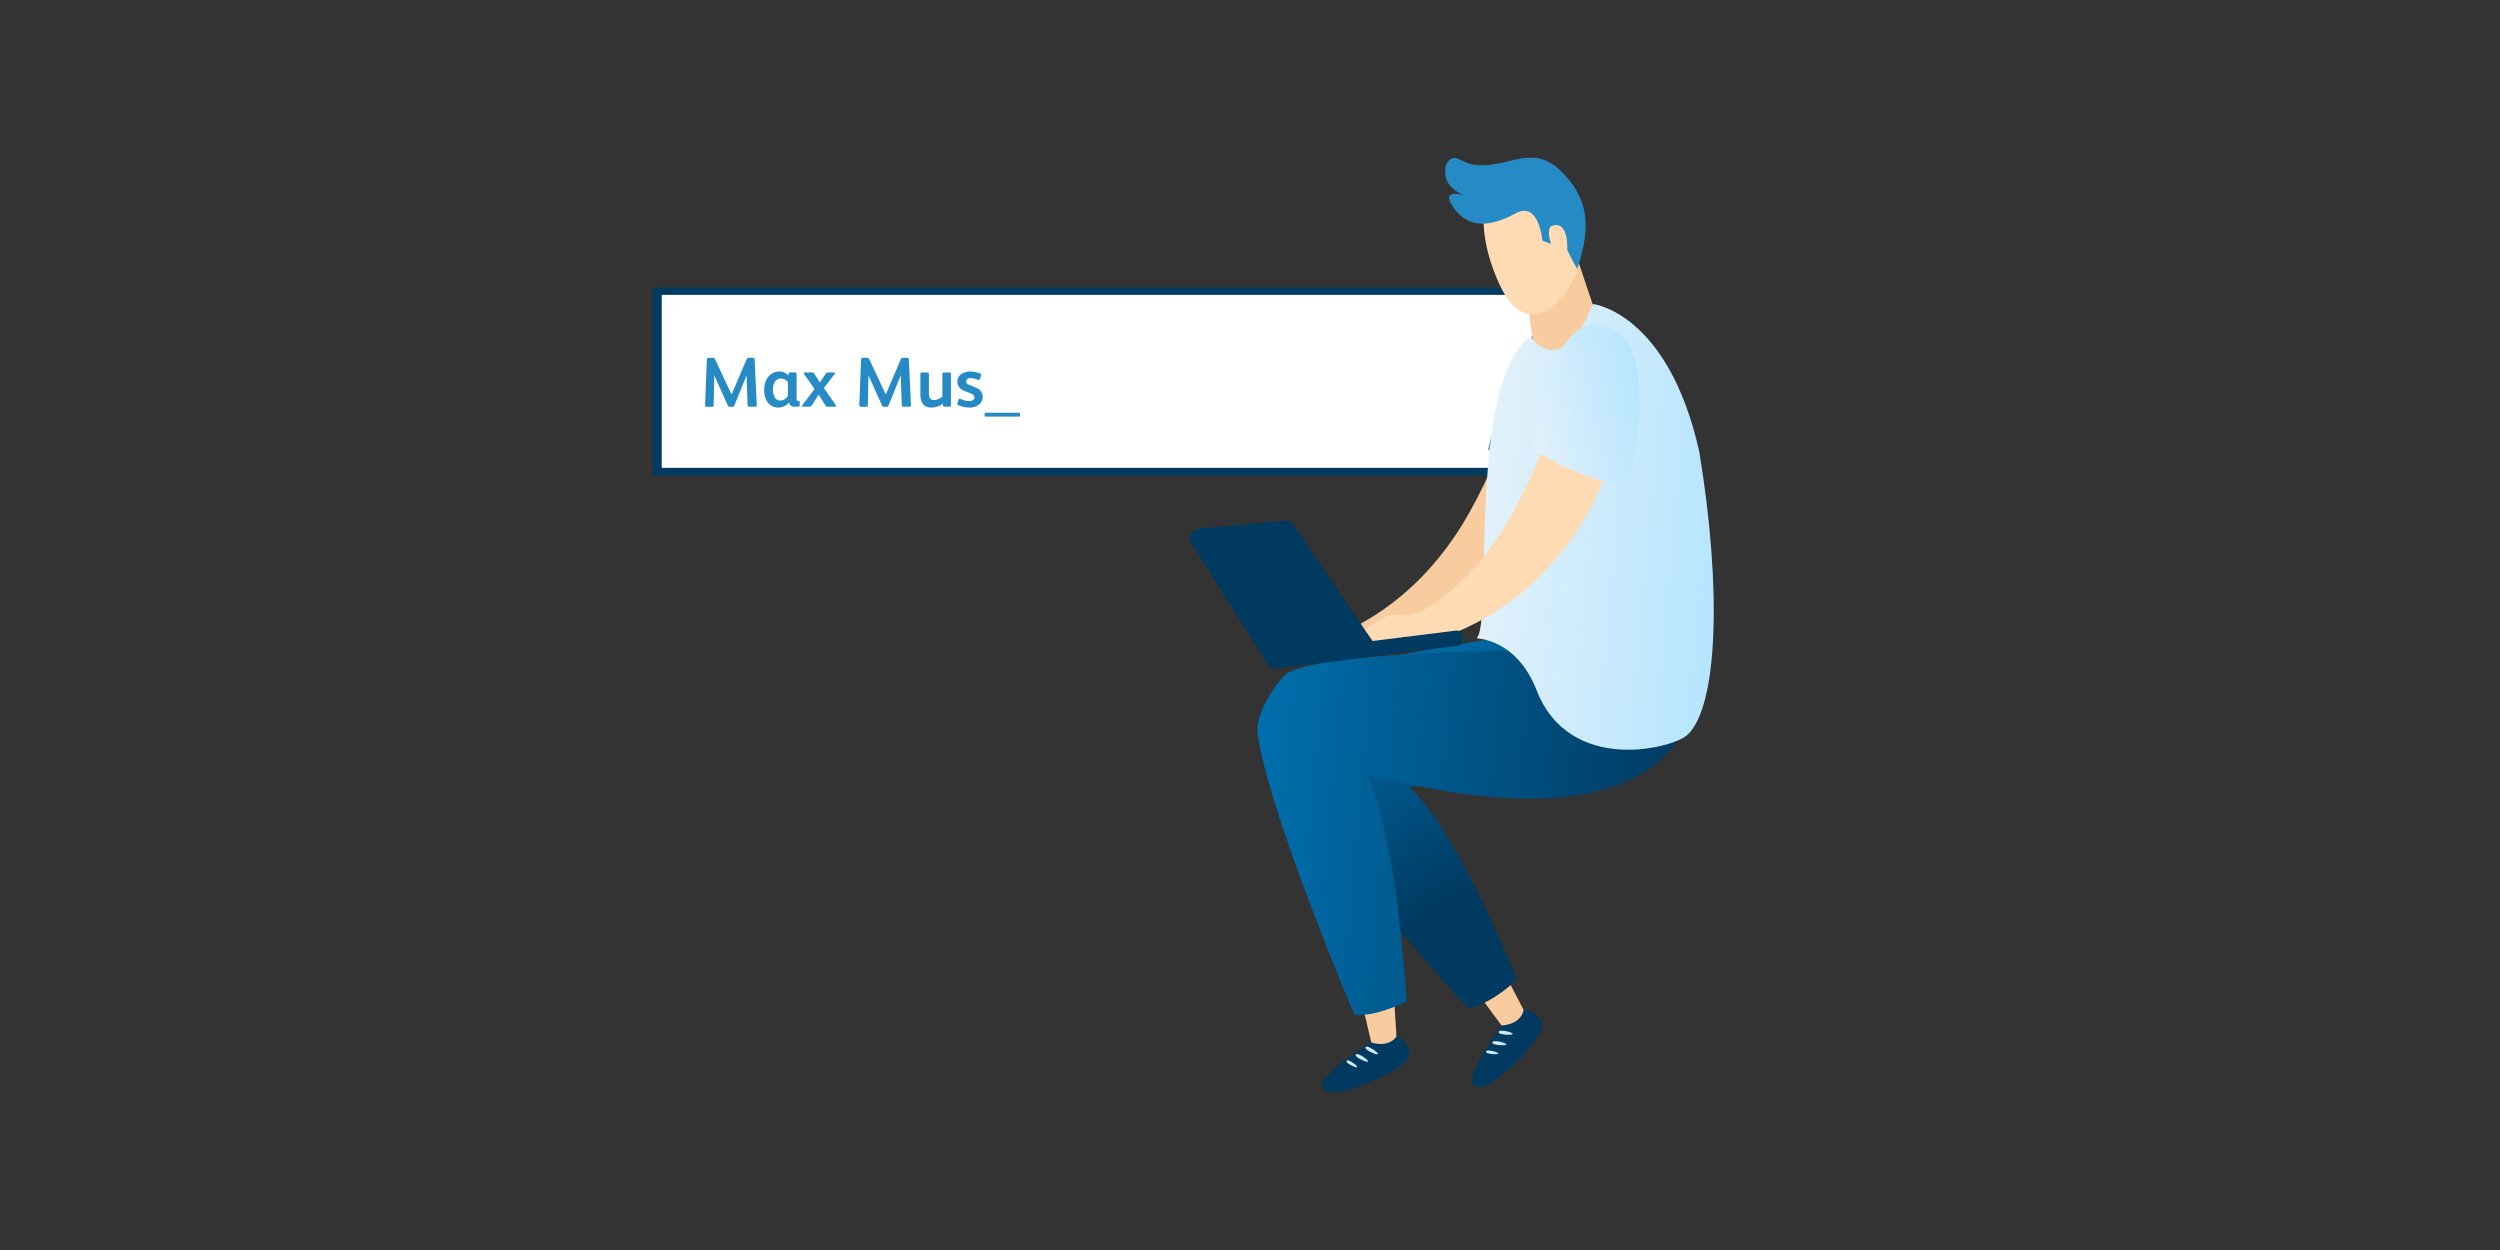 <?xml version="1.0" encoding="UTF-8"?>
<svg id="Ebene_2" data-name="Ebene 2" xmlns="http://www.w3.org/2000/svg" xmlns:xlink="http://www.w3.org/1999/xlink" viewBox="0 0 600 300">
  <rect x="0" y="0" width="600" height="300" fill="#333333" stroke="none"/>
  <defs>
    <style>
      .cls-1 {
        fill: url(#linear-gradient);
      }

      .cls-1, .cls-2, .cls-3, .cls-4, .cls-5, .cls-6, .cls-7, .cls-8, .cls-9, .cls-10, .cls-11, .cls-12, .cls-13, .cls-14, .cls-15, .cls-16, .cls-17 {
        stroke-width: 0px;
      }

      .cls-2 {
        fill: #003a60;
      }

      .cls-3 {
        fill: url(#linear-gradient-6);
      }

      .cls-4 {
        fill: #ffdbb3;
      }

      .cls-5 {
        fill: #f9cca0;
      }

      .cls-6 {
        fill: url(#Unbenannter_Verlauf_2);
      }

      .cls-7 {
        fill: url(#linear-gradient-5);
      }

      .cls-8 {
        fill: none;
      }

      .cls-9 {
        fill: url(#linear-gradient-2);
      }

      .cls-10 {
        fill: url(#linear-gradient-7);
      }

      .cls-11 {
        fill: url(#linear-gradient-3);
      }

      .cls-12 {
        fill: url(#linear-gradient-9);
      }

      .cls-13 {
        fill: url(#linear-gradient-8);
      }

      .cls-14 {
        fill: #fff;
      }

      .cls-15 {
        fill: url(#linear-gradient-10);
      }

      .cls-16 {
        fill: #268bc4;
      }

      .cls-17 {
        fill: url(#linear-gradient-4);
      }
    </style>
    <linearGradient id="linear-gradient" x1="-10464.63" y1="-593.84" x2="-10437" y2="-593.84" gradientTransform="translate(10821.5 -482.64) rotate(-6.44)" gradientUnits="userSpaceOnUse">
      <stop offset="0" stop-color="#68a8dc"/>
      <stop offset="1" stop-color="#3a6ead"/>
    </linearGradient>
    <linearGradient id="Unbenannter_Verlauf_2" data-name="Unbenannter Verlauf 2" x1="-9956.41" y1="673.82" x2="-9906.44" y2="744.89" gradientTransform="translate(10323.37 361.9) rotate(5.11)" gradientUnits="userSpaceOnUse">
      <stop offset="0" stop-color="#006fad"/>
      <stop offset=".71" stop-color="#003a60"/>
    </linearGradient>
    <linearGradient id="linear-gradient-2" x1="327.7" y1="252.11" x2="330.73" y2="252.11" gradientUnits="userSpaceOnUse">
      <stop offset="0" stop-color="#e2f1fa"/>
      <stop offset="1" stop-color="#b6e5ff"/>
    </linearGradient>
    <linearGradient id="linear-gradient-3" x1="325.36" y1="253.89" x2="328.37" y2="253.89" xlink:href="#linear-gradient-2"/>
    <linearGradient id="linear-gradient-4" x1="323.18" y1="255.31" x2="325.76" y2="255.31" xlink:href="#linear-gradient-2"/>
    <linearGradient id="linear-gradient-5" x1="359.67" y1="247.85" x2="363.07" y2="247.85" xlink:href="#linear-gradient-2"/>
    <linearGradient id="linear-gradient-6" x1="358.15" y1="250.37" x2="361.52" y2="250.37" xlink:href="#linear-gradient-2"/>
    <linearGradient id="linear-gradient-7" x1="356.66" y1="252.57" x2="359.57" y2="252.57" xlink:href="#linear-gradient-2"/>
    <linearGradient id="linear-gradient-8" x1="-9998.67" y1="727.22" x2="-9895.01" y2="727.22" gradientTransform="translate(10323.37 361.9) rotate(5.11)" gradientUnits="userSpaceOnUse">
      <stop offset="0" stop-color="#006fad"/>
      <stop offset="1" stop-color="#003a60"/>
    </linearGradient>
    <linearGradient id="linear-gradient-9" x1="-9949.09" y1="650.96" x2="-9891.51" y2="650.96" gradientTransform="translate(10323.37 361.9) rotate(5.11)" xlink:href="#linear-gradient-2"/>
    <linearGradient id="linear-gradient-10" x1="-10626.46" y1="-1283.65" x2="-10597.61" y2="-1283.65" gradientTransform="translate(11017.97 -956.48) rotate(-12.56)" xlink:href="#linear-gradient-2"/>
  </defs>
  <g id="Ebene_1-2" data-name="Ebene 1">
    <g>
      <rect class="cls-8" width="600" height="300"/>
      <g>
        <rect class="cls-2" x="156.69" y="69" width="214.78" height="45.06"/>
        <rect class="cls-14" x="158.82" y="70.77" width="210.53" height="41.51"/>
        <g>
          <path class="cls-5" d="M373.53,85.37c-.38-2.7-2.23-6.19-4.3-4.66-2.32,1.7-5.05,5.36-5.66,9.44-.67,4.44-.23,13.69-10.89,32.8-9.46,16.97-21.44,24.15-26.38,26.88-.22,2.87,3.7,3.34,5.06,3.02,27.26-6.44,44.03-35.84,46.69-49.39,1.2-6.09-3.67-12.09-4.53-18.09Z"/>
          <path class="cls-1" d="M379.12,81.21c-1.7-1.65-6.08-3.02-8.31-2.31-2.08.67-4.71,2.46-6.92,7-2.5,4.98-6.8,21.97-6.8,21.97,0,0,9.08,7.03,22.65,9.68,1.78-2.89,7.28-28.71-.61-36.35Z"/>
          <path class="cls-5" d="M355.04,221.99l10.7,20.52s3.15.19,1.78,4.21c-1.37,4.01-7.71,8.65-9.48,9.01-3.71.75,2.74-9.07,2.74-9.07l-14.76-19.94,9.03-4.73Z"/>
          <path class="cls-6" d="M410.07,149.85s6.44,33.98-71.46,38.99c-1.24.76,6.99,1.81,25.45,46.25-5.46,5.06-9.32,6.42-11.73,6.86,0,0-33.18-36.1-42.15-53.79-2.34-4.61,2.66-20.99,3.77-22.68,5.36-8.19,62.83-14.8,66.18-14.86,3.35-.07,29.93-.77,29.93-.77Z"/>
          <path class="cls-5" d="M333.66,224.58l1.48,24.05s2.95,1.69.21,4.93c-2.74,3.24-10.33,5.25-12.12,4.94-3.73-.65,6.07-7.49,6.07-7.49l-6.24-26.57,10.6.14Z"/>
          <g>
            <path class="cls-2" d="M328.97,250.16s-11.86,7.43-11.59,10.5c.42,4.9,19.03-3.4,20.49-6.7,1.41-3.17-2.57-5.44-2.57-5.44,0,0-1.51,3.11-6.33,1.65Z"/>
            <path class="cls-9" d="M328.15,251.17s1.67.58,2.57,1.69c.33.84-4.49-1.43-2.57-1.69Z"/>
            <path class="cls-11" d="M325.81,252.95s1.65.58,2.54,1.69c.33.84-4.45-1.43-2.54-1.69Z"/>
            <path class="cls-17" d="M323.56,254.47s1.42.52,2.18,1.51c.28.75-3.82-1.27-2.18-1.51Z"/>
          </g>
          <g>
            <path class="cls-2" d="M360.4,246.13s-8.33,11.24-6.96,14c2.18,4.41,16.47-10.11,16.63-13.72.15-3.46-4.38-4.13-4.38-4.13,0,0-.28,3.45-5.29,3.84Z"/>
            <path class="cls-7" d="M360.01,247.37s1.77-.07,3.01.64c.61.66-4.7.31-3.01-.64Z"/>
            <path class="cls-3" d="M358.49,249.88s1.75-.06,2.99.65c.61.66-4.66.29-2.99-.65Z"/>
            <path class="cls-10" d="M356.94,252.12s1.51-.04,2.58.61c.53.6-4.02.21-2.58-.61Z"/>
          </g>
          <path class="cls-13" d="M406.4,168.25s-2.4,37.59-77.85,17.58c-1.41.32,5.72,6.53,9.1,54.54-6.79,3.06-10.21,3.45-12.63,3.1,0,0-20.32-47.69-23.21-67.31-.75-5.12,5.11-13.01,6.7-14.26,7.69-6.06,67.81-6.3,71.01-5.3,3.2,1,26.89,11.65,26.89,11.65Z"/>
          <path class="cls-5" d="M376.12,54.81l9.25,27.52s-8.04,8.62-13.63,10.78c-3.65,1.41-6.68-35.99-6.68-35.99l11.06-2.31Z"/>
          <path class="cls-12" d="M382.3,72.96s18.03,1.96,25.52,35.42c5.52,33.33,4.37,61.05-2.7,67.84-2.9,3.24-28.3,10.02-36.32-10.52-5.03-12.87-14.78-12.32-14.42-12.58,3.94-2.82-2.38-62.01,13.12-72.41.17,1.26,7.64,10.06,14.8-7.75Z"/>
          <path class="cls-4" d="M365.82,44.08c.97.31,13.9,3.31,12.75,19.9.13,3.77-11.02,21.14-18.75,4.16-6.42-14.1-4.72-27.55,6-24.06Z"/>
          <path class="cls-16" d="M372.2,58.54l-2.03-.81s-.8-9.57-6.35-6.55c-6.75,3.67-12.38,3.76-15.84-2.82-1.34-2.97,3.82-1.45,3.82-1.45,0,0-6.41-1.61-4.66-7.57,2.07-3.4,3.23.27,8.11.34,7.41.11,12.86-5.04,19.44,1.44,6.58,6.48,7.25,13.21,3.86,23.42-.95-1.48-2.41-4.57-2.41-4.57,0,0,.47-7.1-3.62-5.8-1.54.49-.31,4.38-.31,4.38Z"/>
          <path class="cls-4" d="M384.39,84.7c-.53-2.75-2.7-6.27-4.94-4.66-2.5,1.8-5.39,5.61-5.91,9.79-.57,4.55.26,14-10.83,33.8-7.62,13.61-15.62,19.59-21.33,22.95-.21.07-3.23,1.13-3.42,1.2-1.56-.16-3.42-.63-5.15.11-2.25.95-7.39,4.81-7.37,5.34.01.53,7.4,1.34,10.23.06.39-.18,1.12-.23,1.48-.48.12.41,0,0,.18.4-1.43,1.06-2.03.7-2.03.7-.27-.08-1.33-.7-3.01.61-1.73,1.36,2.07,1.68,3.53,1.6,1.12-.06,3.53-.48,4.51-1.19v.04c.14-.12.27-.23.41-.33.28-.03.79-.19,1.38-.39.87-.24,1.73-.5,2.57-.77,0,0,0,0,.01,0h0c27.73-8.89,40.67-34.45,42.98-47.67,1.1-6.26-2.1-14.98-3.28-21.1Z"/>
          <path class="cls-15" d="M389.1,80.43c-1.73-1.62-6.13-2.91-8.36-2.15-2.06.7-4.66,2.55-6.79,7.12-2.41,5.03-6.4,22.1-6.4,22.1,0,0,9.2,6.86,22.83,9.26,1.73-2.92,6.75-28.84-1.28-36.33Z"/>
          <g>
            <path class="cls-2" d="M306.95,160.32l42.95-5.36c.74-.09,1.28-.76,1.21-1.5l-.08-.86c-.07-.78-.78-1.35-1.56-1.26l-42.95,5.36c-.74.09-1.28.76-1.21,1.5l.08.86c.07.78.77,1.35,1.56,1.26Z"/>
            <path class="cls-2" d="M329.81,154.43l-19.38-28.46c-.47-.69-1.4-1.06-2.41-.97l-19.94,1.84c-1.93.18-3.17,1.89-2.33,3.23l18.47,29.36c.47.75,1.5,1.15,2.58,1.01l20.85-2.74c1.9-.25,3.04-1.97,2.16-3.27Z"/>
          </g>
        </g>
        <g>
          <path class="cls-16" d="M181.62,97.16c.02.29-.07.46-.39.46h-1.38c-.36,0-.43-.17-.44-.56l-.24-6.9h-.03l-2.89,7.16c-.1.27-.27.31-.46.31h-.59c-.25,0-.41-.05-.53-.32l-3.21-7.14h-.03l-.15,7.04c0,.37-.15.42-.46.42h-1.16c-.32,0-.46-.12-.44-.44l.42-10.86c.02-.36.14-.46.41-.46h1c.34,0,.46.12.58.37l3.93,8.4h.03l3.59-8.4c.1-.25.24-.37.54-.37h1c.27,0,.37.1.39.37l.51,10.93Z"/>
          <path class="cls-16" d="M191.91,97.29c0,.2-.14.32-.34.32h-.82c-.88,0-1.27-.42-1.39-1h-.03c-.42.63-1.53,1.21-2.46,1.21-2.4,0-3.48-1.97-3.48-4.18,0-2.94,1.77-4.49,3.67-4.49.9,0,1.75.41,2.18.99l.03-.46c.02-.19.15-.31.36-.31h1.19c.22,0,.36.12.36.37v5.9c0,.24.03.41.1.49.05.05.12.07.2.07h.14c.2,0,.31.07.31.29v.8ZM189.1,91.7c-.34-.49-1.04-.87-1.68-.87-1.04,0-1.92.88-1.92,2.67,0,1.43.54,2.63,1.8,2.63.83,0,1.55-.63,1.8-1.16v-3.28Z"/>
          <path class="cls-16" d="M200.38,97.62h-1.7c-.34,0-.48-.1-.59-.31l-1.6-2.6h-.02l-1.63,2.57c-.15.24-.32.34-.65.34h-1.48c-.14,0-.19-.08-.19-.2,0-.07.03-.15.08-.22l2.89-3.84-2.52-3.6c-.03-.05-.05-.1-.05-.15,0-.12.08-.22.24-.22h1.73c.25,0,.42.1.53.27l1.34,2.14h.02l1.39-2.12c.14-.2.27-.29.49-.29h1.51c.15,0,.22.08.22.19,0,.07-.02.12-.07.17l-2.6,3.38,2.84,4.05c.05.08.08.17.08.24,0,.12-.1.22-.29.22Z"/>
          <path class="cls-16" d="M218.63,97.16c.02.29-.07.46-.39.46h-1.38c-.36,0-.43-.17-.44-.56l-.24-6.9h-.03l-2.89,7.16c-.1.27-.27.31-.46.31h-.59c-.25,0-.41-.05-.53-.32l-3.21-7.14h-.03l-.15,7.04c0,.37-.15.42-.46.42h-1.16c-.32,0-.46-.12-.44-.44l.42-10.86c.02-.36.14-.46.41-.46h1c.34,0,.46.12.58.37l3.93,8.4h.03l3.59-8.4c.1-.25.24-.37.54-.37h1c.27,0,.37.1.39.37l.51,10.93Z"/>
          <path class="cls-16" d="M228.24,97.14c0,.36-.1.48-.44.48h-1.09c-.22,0-.39-.12-.41-.34l-.02-.42c-.78.63-1.72.97-2.7.97-1.9,0-2.69-1.21-2.69-3.04v-5.01c0-.29.17-.39.44-.39h1.19c.27,0,.42.08.42.39v4.66c0,.93.24,1.58,1.26,1.58.65,0,1.46-.36,1.97-.82v-5.42c0-.29.15-.39.42-.39h1.21c.27,0,.42.08.42.39v7.38Z"/>
          <path class="cls-16" d="M232.57,97.82c-.88,0-1.85-.25-2.62-.59-.15-.07-.2-.17-.2-.27,0-.05.02-.1.03-.15l.27-.87c.05-.17.14-.24.25-.24.05,0,.1,0,.17.03.75.31,1.55.53,2.14.53.75,0,1.26-.34,1.26-.9,0-.48-.32-.73-1.02-1l-1.34-.51c-.97-.36-1.75-1.11-1.75-2.26,0-1.67,1.56-2.43,3.08-2.43.82,0,1.61.14,2.46.51.14.07.2.14.2.24,0,.05-.02.1-.03.17l-.29.92c-.03.12-.12.19-.24.19-.05,0-.12-.02-.17-.03-.56-.22-1.29-.41-1.84-.41-.71,0-1.07.39-1.07.78s.19.61.83.87l1.53.63c.9.37,1.62,1.07,1.62,2.18,0,1.79-1.55,2.63-3.28,2.63Z"/>
          <path class="cls-16" d="M244.81,99.67c0,.25-.05.32-.29.32h-7.87c-.29,0-.34-.07-.34-.25v-.44c0-.2.07-.25.29-.25h7.87c.31,0,.34.05.34.29v.34Z"/>
        </g>
      </g>
    </g>
  </g>
</svg>